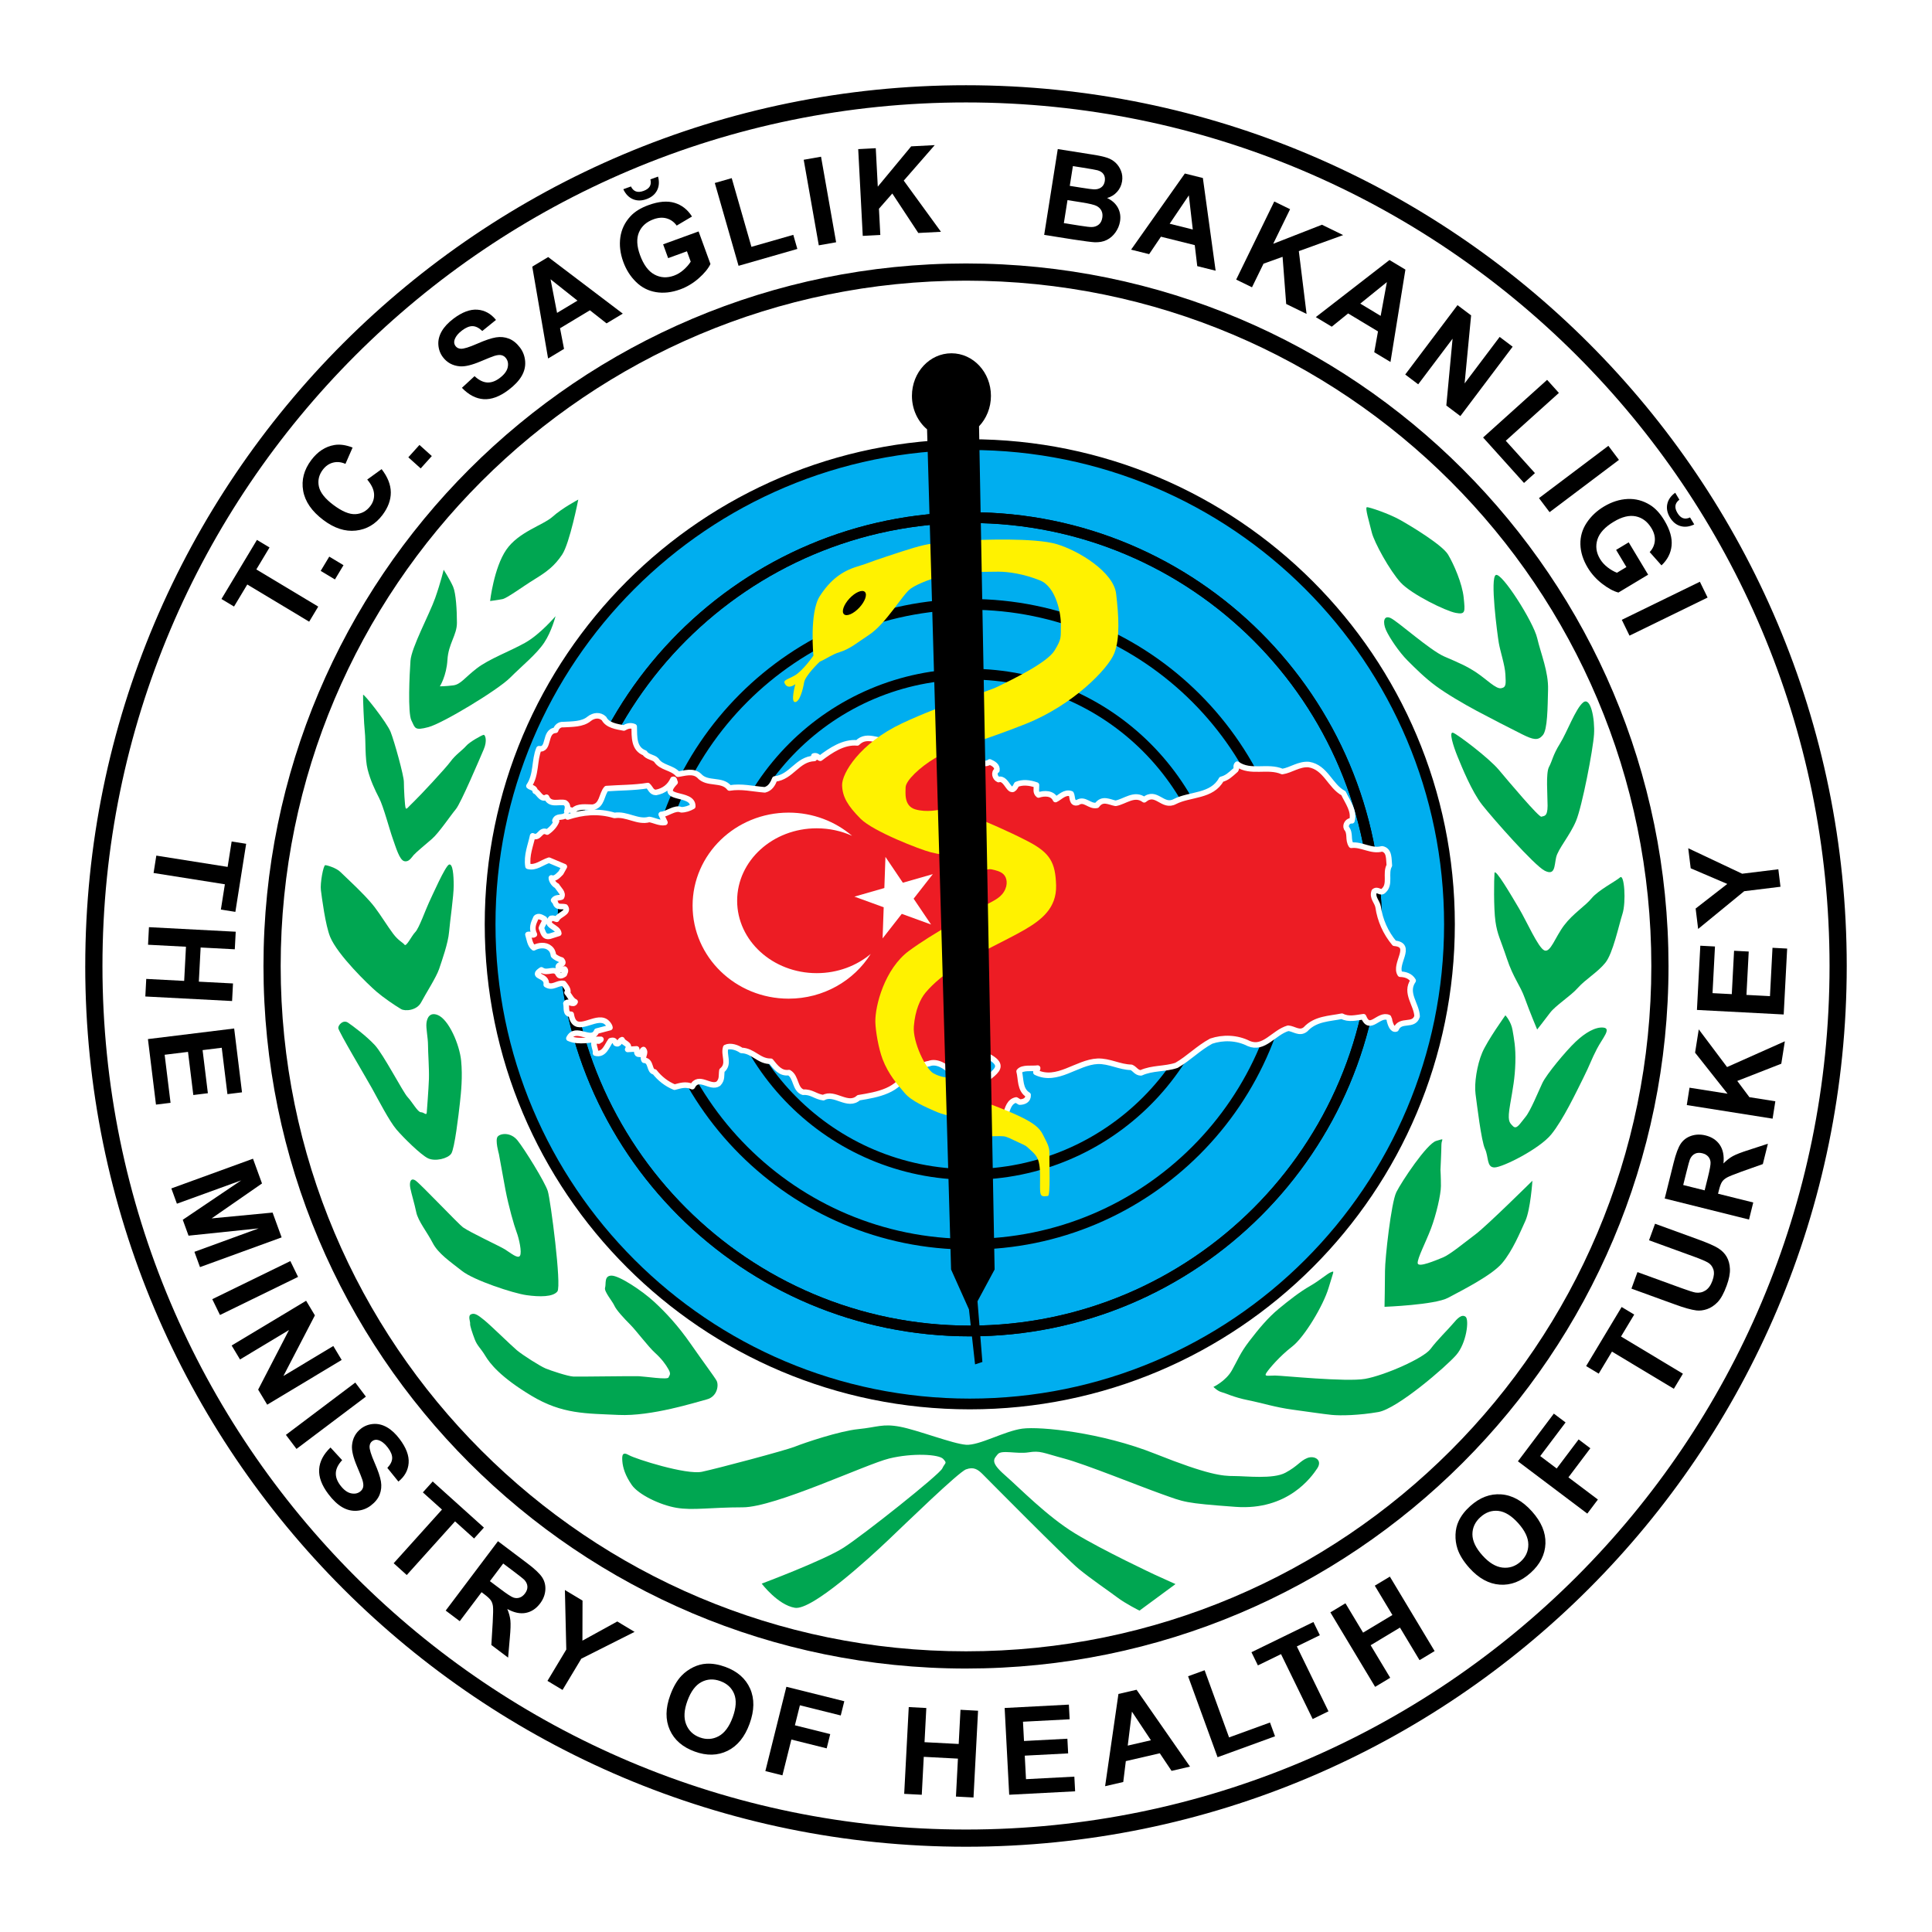 <?xml version="1.0" encoding="utf-8"?>
<!-- Generator: Adobe Illustrator 13.0.0, SVG Export Plug-In . SVG Version: 6.00 Build 14948)  -->
<!DOCTYPE svg PUBLIC "-//W3C//DTD SVG 1.0//EN" "http://www.w3.org/TR/2001/REC-SVG-20010904/DTD/svg10.dtd">
<svg version="1.0" id="Layer_1" xmlns="http://www.w3.org/2000/svg" xmlns:xlink="http://www.w3.org/1999/xlink" x="0px" y="0px"
	 width="192.756px" height="192.756px" viewBox="0 0 192.756 192.756" enable-background="new 0 0 192.756 192.756"
	 xml:space="preserve">
<g>
	<polygon fill-rule="evenodd" clip-rule="evenodd" fill="#FFFFFF" points="0,0 192.756,0 192.756,192.756 0,192.756 0,0 	"/>
	<path d="M8.506,96.378v-0.001c0-24.266,9.836-46.234,25.738-62.135C50.145,18.34,72.111,8.505,96.375,8.504h0.003h0.001
		c24.265,0,46.232,9.836,62.134,25.738c15.9,15.901,25.735,37.869,25.736,62.132v0.003v0.001
		c-0.001,24.265-9.836,46.234-25.737,62.136c-15.9,15.9-37.868,25.736-62.131,25.736h-0.003h-0.002
		c-24.265,0-46.233-9.836-62.134-25.738c-15.901-15.9-25.736-37.869-25.737-62.132V96.378L8.506,96.378z M10.222,96.376v0.001v0.003
		c0.001,23.791,9.644,45.33,25.234,60.919c15.591,15.592,37.13,25.234,60.921,25.234h0.002h0.003
		c23.791,0,45.328-9.643,60.918-25.232c15.591-15.592,25.234-37.131,25.234-60.923v-0.001v-0.003
		c-0.001-23.791-9.644-45.329-25.233-60.919C141.71,19.864,120.171,10.22,96.38,10.22h-0.001h-0.003
		c-23.79,0.001-45.328,9.644-60.918,25.234C19.866,51.045,10.222,72.584,10.222,96.376L10.222,96.376z"/>
	<path fill-rule="evenodd" clip-rule="evenodd" fill="#00AEEF" d="M48.898,92.217c0-26.433,21.427-47.859,47.858-47.859
		s47.857,21.427,47.857,47.859c0,26.432-21.426,47.857-47.857,47.857S48.898,118.648,48.898,92.217L48.898,92.217z"/>
	<path d="M48.362,92.217v-0.002c0.001-13.364,5.418-25.462,14.175-34.219c8.756-8.757,20.854-14.173,34.216-14.174h0.003h0.001
		c13.363,0,25.462,5.417,34.219,14.175c8.756,8.756,14.173,20.854,14.174,34.217v0.003v0.001
		c-0.001,13.364-5.418,25.461-14.175,34.219c-8.757,8.756-20.854,14.172-34.216,14.174h-0.003h-0.001
		c-13.363,0-25.462-5.418-34.219-14.176c-8.757-8.756-14.173-20.854-14.174-34.216V92.217L48.362,92.217z M49.435,92.215v0.002
		v0.003c0.001,13.065,5.297,24.896,13.86,33.458c8.563,8.564,20.394,13.861,33.46,13.861h0.001h0.003
		c13.065,0,24.895-5.297,33.458-13.859c8.562-8.564,13.859-20.395,13.86-33.461v-0.001v-0.003
		c-0.001-13.066-5.298-24.896-13.859-33.459c-8.563-8.563-20.394-13.86-33.461-13.861h-0.001h-0.003
		c-13.065,0-24.895,5.297-33.458,13.86C54.732,67.317,49.435,79.147,49.435,92.215L49.435,92.215z"/>
	<path d="M55.646,92.217v-0.002c0-11.352,4.602-21.63,12.042-29.07c7.438-7.438,17.715-12.04,29.066-12.041h0.003h0.001
		c11.352,0,21.63,4.602,29.069,12.042c7.438,7.439,12.039,17.716,12.04,29.067v0.003v0.001c0,11.352-4.602,21.629-12.041,29.069
		s-17.716,12.041-29.066,12.041h-0.003h-0.001c-11.352,0-21.63-4.602-29.069-12.041c-7.438-7.439-12.04-17.717-12.04-29.067V92.217
		L55.646,92.217z M56.717,92.215v0.002v0.003c0,11.056,4.482,21.063,11.727,28.308c7.246,7.246,17.255,11.729,28.311,11.729h0.001
		h0.003c11.054,0,21.062-4.482,28.308-11.727c7.245-7.246,11.728-17.256,11.728-28.311v-0.001v-0.003
		c-0.001-11.055-4.481-21.064-11.727-28.309c-7.245-7.246-17.255-11.728-28.311-11.728h-0.001h-0.003
		c-11.055,0-21.063,4.482-28.308,11.727C61.2,71.149,56.718,81.159,56.717,92.215L56.717,92.215z"/>
	<path d="M64.299,92.217v-0.002c0-8.962,3.634-17.077,9.507-22.95c5.873-5.873,13.986-9.505,22.947-9.506h0.003h0.001
		c8.962,0,17.077,3.634,22.949,9.507c5.872,5.873,9.505,13.986,9.506,22.947v0.003v0.001c0,8.961-3.634,17.077-9.506,22.95
		c-5.873,5.873-13.986,9.506-22.947,9.506h-0.003h-0.001c-8.962,0-17.076-3.633-22.949-9.506
		c-5.873-5.873-9.505-13.986-9.506-22.948V92.217L64.299,92.217z M65.372,92.215v0.002v0.003c0,8.665,3.513,16.511,9.191,22.188
		c5.679,5.68,13.525,9.193,22.191,9.193h0.001h0.003c8.665,0,16.51-3.514,22.188-9.191c5.68-5.68,9.192-13.525,9.192-22.192v-0.001
		v-0.003c0-8.665-3.514-16.511-9.191-22.189c-5.68-5.68-13.525-9.193-22.191-9.193h-0.001h-0.003
		c-8.665,0.001-16.51,3.514-22.188,9.192C68.885,75.702,65.372,83.548,65.372,92.215L65.372,92.215z"/>
	<path d="M55.646,92.217v-0.002c0-11.352,4.602-21.63,12.042-29.07c7.438-7.438,17.715-12.04,29.066-12.041h0.003h0.001
		c11.352,0,21.63,4.602,29.069,12.042c7.438,7.439,12.039,17.716,12.04,29.067v0.003v0.001c0,11.352-4.602,21.629-12.041,29.069
		s-17.716,12.041-29.066,12.041h-0.003h-0.001c-11.352,0-21.63-4.602-29.069-12.041c-7.438-7.439-12.04-17.717-12.04-29.067V92.217
		L55.646,92.217z M56.717,92.215v0.002v0.003c0,11.056,4.482,21.063,11.727,28.308c7.246,7.246,17.255,11.729,28.311,11.729h0.001
		h0.003c11.054,0,21.062-4.482,28.308-11.727c7.245-7.246,11.728-17.256,11.728-28.311v-0.001v-0.003
		c-0.001-11.055-4.481-21.064-11.727-28.309c-7.245-7.246-17.255-11.728-28.311-11.728h-0.001h-0.003
		c-11.055,0-21.063,4.482-28.308,11.727C61.2,71.149,56.718,81.159,56.717,92.215L56.717,92.215z"/>
	<path d="M71.263,92.217v-0.002c0-7.039,2.854-13.413,7.467-18.026c4.612-4.612,10.985-7.466,18.023-7.467h0.003h0.001
		c7.039,0.001,13.413,2.854,18.025,7.467s7.466,10.985,7.467,18.024v0.003v0.001c-0.001,7.04-2.854,13.413-7.468,18.026
		c-4.612,4.611-10.984,7.465-18.022,7.467h-0.003h-0.001c-7.04-0.002-13.413-2.855-18.025-7.469
		c-4.612-4.611-7.466-10.984-7.466-18.022V92.217L71.263,92.217z M72.335,92.215v0.002v0.003c0.001,6.743,2.734,12.847,7.152,17.265
		c4.419,4.42,10.524,7.154,17.268,7.154h0.001h0.003c6.742-0.002,12.846-2.734,17.265-7.152c4.419-4.42,7.152-10.525,7.153-17.268
		v-0.001v-0.003c-0.001-6.742-2.734-12.847-7.152-17.266c-4.419-4.419-10.524-7.153-17.268-7.153h-0.001h-0.003
		c-6.742,0.001-12.846,2.734-17.265,7.152C75.069,79.366,72.335,85.472,72.335,92.215L72.335,92.215z"/>
	
		<path fill-rule="evenodd" clip-rule="evenodd" fill="#ED1C24" stroke="#FFFFFF" stroke-width="0.554" stroke-linecap="round" stroke-linejoin="round" stroke-miterlimit="2.613" d="
		M65.303,106.943c-0.576-0.037-0.283-1.131-1.038-1.158c-0.24-0.416,0.245-0.695-0.064-1.072c-0.263,0.105-0.037,0.576-0.42,0.475
		c-0.357,0.021-0.2-0.348-0.266-0.541l-0.894,0.055c0.326-0.559-0.43-0.586-0.561-0.973c-0.248,0.051-0.271,0.572-0.625,0.361
		c-0.105-0.264-0.2-0.348-0.518-0.256c-0.366,0.488-0.629,1.473-1.505,1.238c0.103-0.383-0.583-1.328,0.322-1.203
		c0.084-0.096,0.194-0.066,0.223-0.176c-0.989-0.029-2.15,0.363-3.2-0.096c0.654-1.35,2.272,0.492,2.774-0.723l1.325-0.348
		c-0.01-0.18-0.306-0.609-0.634-0.697c-1.134-0.363-2.91,1.447-3.232-0.633c-0.646,0.004-0.415-0.639-0.531-1.08
		c0.212-0.354,0.751,0.26,0.923-0.164c-0.369-0.156-0.54-0.613-0.809-0.92l0.084-0.096c0.019-0.287-0.251-0.594-0.426-0.816
		c-0.617-0.107-1.081,0.531-1.733,0.121c0.154-1.014-1.623-0.729-0.484-1.478c0.638,0.464,1.325-0.349,1.697,0.455
		c0.16,0.277,0.452,0.062,0.591-0.018c0.044-0.164,0.212-0.354,0.023-0.522c-0.194,0.066-0.387,0.131-0.537,0.032
		c-0.416-0.639,0.734-0.331,0.249-0.93c-0.219-0.059-0.587-0.216-0.817-0.453c-0.036-0.303-0.142-0.566-0.386-0.749
		c-0.379-0.336-1.094-0.293-1.58-0.013c-0.394-0.281-0.452-0.942-0.582-1.329c0.193-0.065,0.492,0.132,0.646-0.003
		c-0.306-0.61-0.119-1.088,0.152-1.66c0.252-0.285,0.646-0.003,0.85,0.11c0.105,0.263-0.216,0.587-0.304,0.916
		c0.186,0.402,0.218,0.938,0.838,0.811l0.898-0.287c-0.057-0.661-1.499-0.754-0.771-1.497c0.248-0.051,0.288,0.019,0.562,0.092
		c0.187-0.478,1.289-0.651,0.859-1.236c-0.383-0.103-0.854,0.123-0.996-0.443l-0.175-0.223c0.197-0.299,0.526-0.211,0.789-0.316
		c0.227-0.409-0.262-0.774-0.462-1.121c-0.313-0.143-0.554-0.559-0.55-0.793c0.369,0.158,0.72-0.276,0.957-0.505l0.34-0.613
		l-1.528-0.644c-0.704,0.222-1.333,0.815-2.099,0.61c-0.174-1.102,0.269-2.098,0.463-3.043c0.722,0.37,0.727-0.744,1.449-0.374
		c0.431-0.295,0.768-0.674,0.939-1.097l-0.164-0.044c0.201-0.533,0.704-0.222,1.081-0.531l0.189,0.167
		c1.479-0.483,3.048-0.649,4.675-0.155c1.226-0.199,2.323,0.74,3.469,0.402c0.453,0.062,1.065,0.402,1.562,0.3l-0.371-0.803
		c0.591-0.018,1.373-0.747,2-0.461c0.412-0.006,0.799-0.137,1.146-0.337c0.053-1.511-3.55-0.541-1.759-2.407
		c-0.095-0.084-0.021-0.358-0.215-0.292c-0.3,0.682-0.899,1.167-1.699,1.305c-0.467-0.008-0.529-0.435-0.813-0.688
		c-1.351,0.225-2.751,0.201-4.127,0.302c-0.504,0.568-0.399,1.711-1.378,1.859c-0.646,0.003-1.426-0.148-1.901,0.311
		c-0.208,0.121-0.612-0.34-0.675,0.113c0.074-0.274,0.176-0.657-0.178-0.869c-0.602-0.162-1.489,0.305-1.846-0.554
		c-0.555,0.321-0.802-0.508-1.13-0.596c-0.021-0.358-0.434-0.351-0.624-0.52c0.775-1.141,0.511-2.561,0.998-3.721
		c1.124,0.184,0.469-1.751,1.666-1.841c0.088-0.328,0.395-0.598,0.737-0.564c0.894-0.054,1.938-0.009,2.621-0.588
		c0.446-0.35,1.051-0.422,1.471-0.017c0.346,0.679,1.25,0.804,1.976,0.94c0.347-0.201,0.665-0.292,1.033-0.134
		c0.024,1.003-0.065,2.211,1.055,2.628c0.24,0.416,0.886,0.413,1.156,0.72c0.495,0.778,1.568,0.713,2.147,1.396
		c0.606-0.072,1.519-0.414,2.127,0.16c0.809,0.92,2.277,0.258,3.016,1.219c1.227-0.199,2.266,0.08,3.529,0.183
		c0.565-0.142,0.807-0.605,0.994-1.083c1.693-0.191,2.232-1.982,3.951-2.05l-0.051-0.248c0.317-0.091,0.423,0.171,0.642,0.23
		c1.03-0.78,2.322-1.665,3.694-1.532c1.049-1.068,2.306,0.148,3.536-0.284c0.766,0.206,1.718,0.812,2.536,0.386
		c1.36,0.834,2.344-1.307,3.605-0.324c0.164,0.044,0.661-0.058,0.627,0.285c-0.187,0.478-1.041,0.601-0.571,1.255
		c0.398,0.048,1.208,0.088,1.557,0.534c0.763-0.44,1.2,0.556,1.923,0.046c0.368,0.158,0.777,0.385,0.714,0.837
		c-0.347,0.201-0.205,0.766,0.163,0.923c0.898-0.287,1.122,1.943,1.806,0.484c0.596-0.251,1.281-0.185,1.979,0.061
		c0.021,0.358-0.137,0.727,0.202,0.993c0.581-0.197,1.405-0.21,1.697,0.455c0.471-0.226,0.92-0.809,1.562-0.579
		c0.161,0.277,0.011,1.059,0.646,0.877c0.708-0.456,1.174,0.432,1.919,0.28c0.562-0.788,1.255-0.309,1.872-0.203
		c0.923-0.163,1.873-1.082,2.851-0.35c1.212-1.024,1.826,0.841,3.061,0.175c1.497-0.771,3.704-0.474,4.641-2.216
		c0.565-0.142,0.888-0.466,1.348-0.871c0.277-0.161,0.008-0.467,0.23-0.643c1.331,0.943,3.021,0.106,4.495,0.736
		c0.854-0.124,1.676-0.783,2.649-0.697c1.686,0.275,2.121,2.151,3.456,2.861c0.451,0.942,1.111,1.764,0.847,2.749
		c-0.397-0.048-0.693,0.401-0.548,0.733c0.444,0.53,0.104,1.142,0.479,1.712c1.033-0.134,1.995,0.652,3.072,0.354
		c0.78,0.151,0.655,1.056,0.728,1.661c-0.439,0.762,0.147,1.858-0.551,2.492c-0.336,0.379-0.587-0.216-0.963,0.094
		c-0.23,0.642,0.312,1.022,0.399,1.573c0.185,1.281,0.727,2.541,1.615,3.601c1.949,0.17-0.09,2.087,0.58,3.087
		c0.468,0.008,1.015,0.154,1.295,0.641c-0.858,1.236,0.358,2.383,0.394,3.564c-0.348,1.08-1.639,0.207-2.096,1.258
		c-0.388,0.131-0.568-0.506-0.659-0.822c0.029-0.109-0.065-0.193-0.092-0.318c-0.995-0.441-1.866,1.494-2.499-0.082
		c-0.73,0.096-1.489,0.305-2.156-0.051c-1.241,0.254-2.643,0.23-3.636,1.312c-0.6,0.484-1.153-0.074-1.73-0.111
		c-1.463,0.43-2.399,2.172-3.928,1.527c-1.185-0.609-2.586-0.633-3.747-0.24c-1.304,0.705-2.214,1.693-3.462,2.414
		c-1.161,0.393-2.408,0.234-3.544,0.752c-0.468-0.008-0.598-0.395-0.967-0.553c-1.168-0.02-2.174-0.641-3.355-0.605
		c-2.077,0.088-4.035,2.145-6.161,1.105c-0.011-0.18,0.183-0.244,0.172-0.424c-0.552,0.088-1.496-0.107-1.847,0.326
		c0.207,0.76,0.038,1.828,0.895,2.352c0.032,0.537-0.425,0.707-0.837,0.715l-0.354-0.213c-1.365,0.279-0.608,2.711-2.359,2.242
		c-0.493-0.133-0.927-0.484-1.083-0.994l0.468-0.871c-0.324-0.322-0.937-0.662-0.79-1.209c-0.017-1.471,3.499-2.113,1.102-3.459
		c-0.788,0.316-0.195,1.824-1.349,1.75c-0.831-0.398-1.73,0.768-2.455-0.248c-0.554-0.559-1.451-1.15-2.239-0.834
		c-0.73,0.098-1.388,0.801-2.183,0.705c-0.776,2.021-2.925,2.383-4.827,2.695c-1.088,0.998-2.407-0.646-3.517-0.006
		c-0.795-0.096-1.186-0.609-2.025-0.541c-0.861-0.289-0.647-1.523-1.41-1.961c-0.854,0.121-1.324-0.531-1.809-1.131
		c-1.183,0.035-1.769-1.061-2.936-1.08c-0.394-0.281-1.09-0.527-1.562-0.301c-0.26,0.752,0.44,1.643-0.382,2.303
		c-0.077,0.506,0.054,0.893-0.352,1.312c-0.793,0.551-1.977-0.939-2.603,0.299c-0.682-0.299-1.208-0.088-1.773,0.053
		C66.506,108.146,65.828,107.613,65.303,106.943L65.303,106.943z"/>
	<path fill-rule="evenodd" clip-rule="evenodd" fill="#FFF200" d="M81.787,66.016c0,0-1.444,1.372-1.56,2.068
		c-0.116,0.696-0.442,1.962-0.906,1.962c-0.464,0,0.031-1.786,0.031-1.786s-0.634,0.52-0.982,0.056
		c-0.348-0.464,0.116-0.464,0.928-0.929c0.812-0.464,1.856-1.972,1.856-1.972s-0.413-4.302,0.632-5.927
		c1.044-1.625,2.205-2.491,3.713-2.955c1.508-0.464,0.876-0.324,2.984-1.02s3.5-1.16,4.544-1.276
		c1.044-0.116,0.348,3.385,0.348,3.385s-1.707,0.528-2.519,1.108s-2.449,3.495-4.156,4.615c-1.179,0.774-1.897,1.406-2.94,1.723
		C82.996,65.3,82.451,65.731,81.787,66.016L81.787,66.016z"/>
	<path fill-rule="evenodd" clip-rule="evenodd" fill="#FFF200" d="M97.606,53.877c0,0,5.596-0.253,7.823,0.411
		c2.229,0.664,5.674,2.797,5.927,4.947c0.253,2.15,0.411,4.441-0.189,5.958c-0.601,1.517-4.078,5.137-8.835,7.033
		c-4.388,1.75-7.585,2.544-9.071,3.43c-1.485,0.885-2.908,2.232-2.908,2.908c0,0.506-0.19,1.834,0.948,2.181
		c1.138,0.348,2.466,0.032,2.466,0.032l0.506,4.504c0,0-0.411,0-1.422-0.253c-1.012-0.253-5.737-2.071-7.001-3.351
		c-1.265-1.279-1.802-2.165-1.834-3.334c-0.032-1.17,1.754-4.188,5.99-6.18c4.236-1.992,8.251-3.019,9.593-3.683
		c1.344-0.664,4.853-2.339,5.611-3.572c0.759-1.233,0.601-1.343,0.632-2.513c0.032-1.169-0.474-3.842-2.086-4.489
		c-1.612-0.647-3.146-0.869-4.157-0.869c-1.011,0-1.928,0.031-1.928,0.031L97.606,53.877L97.606,53.877z"/>
	<path fill-rule="evenodd" clip-rule="evenodd" fill="#FFF200" d="M98.144,81.899c0,0,2.345,0.961,4.441,2.055
		c2.181,1.138,2.719,2.102,2.782,4.378c0.062,2.276-1.471,3.462-3.193,4.457c-1.723,0.996-5.374,2.703-6.653,3.556
		c-1.28,0.854-2.354,1.708-3.176,2.686c-0.545,0.65-1.043,1.787-1.17,3.367s1.202,4.283,1.96,4.693
		c0.759,0.412,1.391,0.412,1.391,0.412l0.158,3.793c0,0-0.569-0.062-1.423-0.443c-0.854-0.379-2.308-0.979-3.003-1.801
		s-1.628-1.865-2.197-3.367c-0.417-1.1-0.709-2.844-0.727-3.73c-0.032-1.611,0.932-5.31,3.366-7.095
		c2.434-1.786,5.705-3.493,7.001-4.22s2.023-0.949,2.466-1.676c0.436-0.715,0.284-1.406-0.031-1.722
		c-0.316-0.316-0.79-0.411-1.201-0.506c-0.411-0.095-0.948,0.221-0.948,0.221L98.144,81.899L98.144,81.899z"/>
	<path fill-rule="evenodd" clip-rule="evenodd" fill="#FFF200" d="M98.523,110.064c0,0,2.038,0.744,3.303,1.359
		s1.897,1.09,2.244,1.816c0.348,0.727,0.664,1.139,0.633,1.928c-0.032,0.791,0.126,4.158-0.158,4.158s-0.695,0.189-0.759-0.381
		c-0.062-0.568,0.031-1.785-0.062-2.512c-0.096-0.727-0.222-1.076-0.822-1.613s-0.396-0.441-1.233-0.82
		c-0.837-0.381-1.185-0.602-1.564-0.633c-0.379-0.031-1.169,0-1.169,0L98.523,110.064L98.523,110.064z"/>
	<path fill-rule="evenodd" clip-rule="evenodd" d="M84.752,59.709c0.574-0.616,1.26-0.91,1.531-0.658
		c0.271,0.253,0.025,0.957-0.55,1.573c-0.574,0.616-1.259,0.911-1.53,0.658C83.932,61.029,84.178,60.325,84.752,59.709
		L84.752,59.709z"/>
	<path fill-rule="evenodd" clip-rule="evenodd" fill="#00A651" d="M48.898,59.964c0,0,0.378-3.311,1.608-5.107
		c1.23-1.797,3.689-2.459,4.635-3.311s2.554-1.703,2.554-1.703s-0.852,4.351-1.608,5.486c-0.757,1.135-1.514,1.703-2.743,2.459
		c-1.229,0.756-2.743,1.892-3.215,1.986C49.655,59.869,48.898,59.964,48.898,59.964L48.898,59.964z"/>
	<path fill-rule="evenodd" clip-rule="evenodd" fill="#00A651" d="M43.886,68.476c0,0,0.662-1.04,0.756-2.648
		c0.094-1.608,0.946-2.459,0.946-3.689s-0.095-2.932-0.378-3.594c-0.284-0.662-0.946-1.703-0.946-1.703s-0.284,1.23-0.851,2.838
		c-0.568,1.607-2.365,4.918-2.459,6.242c-0.095,1.324-0.284,5.202,0.094,5.959s0.284,1.04,1.703,0.662
		c1.419-0.378,6.904-3.689,8.134-4.918s2.648-2.364,3.405-3.5c0.757-1.135,1.135-2.648,1.135-2.648s-1.513,1.797-3.026,2.648
		c-1.514,0.852-3.594,1.608-4.824,2.554s-1.608,1.608-2.365,1.702C44.454,68.476,43.886,68.476,43.886,68.476L43.886,68.476z"/>
	<path fill-rule="evenodd" clip-rule="evenodd" fill="#00A651" d="M36.225,69.328c0.023-0.211,2.365,2.743,2.743,3.688
		s1.327,4.375,1.327,4.993c0,0.618,0.09,2.473,0.183,2.627s0.216-0.093,0.803-0.649c0.587-0.556,3.213-3.372,3.677-4.017
		c0.463-0.646,1.202-1.141,1.542-1.542c0.34-0.402,1.606-1.112,1.761-1.112c0.154,0,0.371,0.59,0,1.452
		c-0.371,0.862-2.284,5.374-2.778,5.96c-0.494,0.587-1.699,2.376-2.379,2.963s-1.576,1.329-1.823,1.607
		c-0.247,0.278-0.491,0.741-0.955,0.618c-0.464-0.124-0.804-1.298-1.143-2.256c-0.34-0.958-0.927-3.21-1.36-4.045
		s-0.865-1.761-1.143-2.843c-0.278-1.082-0.186-2.901-0.278-3.705C36.31,72.265,36.202,69.538,36.225,69.328L36.225,69.328z"/>
	<path fill-rule="evenodd" clip-rule="evenodd" fill="#00A651" d="M40.357,94.253c-0.186-0.247-0.587-0.368-1.144-1.109
		c-0.556-0.741-1.236-1.854-1.823-2.626c-0.587-0.772-1.391-1.545-1.916-2.071c-0.525-0.525-1.109-1.047-1.511-1.449
		c-0.401-0.402-1.329-0.68-1.514-0.68s-0.525,1.789-0.432,2.5c0.092,0.71,0.445,3.503,0.927,4.666
		c0.742,1.789,3.767,4.725,4.632,5.465c0.667,0.572,1.761,1.326,2.441,1.729c0.396,0.232,1.573,0.15,2.005-0.68
		c0.433-0.832,1.514-2.5,1.792-3.334c0.278-0.834,0.896-2.562,0.989-3.674s0.463-3.587,0.463-4.635c0-1.047-0.093-2.222-0.463-2.098
		c-0.371,0.123-1.7,3.148-2.009,3.797s-0.989,2.564-1.359,2.936S40.542,94.501,40.357,94.253L40.357,94.253z"/>
	<path fill-rule="evenodd" clip-rule="evenodd" fill="#00A651" d="M42.577,111.002c0,0,0.187-2.387,0.218-3.375
		s-0.093-2.623-0.093-3.365s-0.216-1.668-0.154-2.193c0.062-0.525,0.337-1.105,1.112-0.805c1.113,0.434,2.194,2.967,2.348,4.57
		s0,3.09-0.123,4.203c-0.124,1.113-0.526,4.57-0.866,5.064s-1.606,0.803-2.317,0.463s-2.438-2.043-3.148-2.873
		c-0.711-0.832-1.823-2.994-2.441-4.107c-0.618-1.111-3.365-5.713-3.365-6.021s0.491-0.865,0.985-0.525s1.792,1.297,2.657,2.225
		s2.809,4.693,3.272,5.188c0.464,0.494,1.02,1.516,1.329,1.516C42.301,110.965,42.546,111.342,42.577,111.002L42.577,111.002z"/>
	<path fill-rule="evenodd" clip-rule="evenodd" fill="#00A651" d="M49.775,115.133c0,0-0.401-1.391-0.124-1.73
		c0.278-0.34,1.298-0.465,1.978,0.371c0.68,0.834,2.747,4.168,3.025,5.064c0.278,0.895,1.391,9.451,0.958,10.008
		c-0.433,0.557-1.758,0.557-3.087,0.371s-5.25-1.484-6.424-2.41c-1.175-0.928-2.38-1.729-2.936-2.809
		c-0.556-1.082-1.452-2.164-1.637-3.061c-0.186-0.895-0.463-1.764-0.587-2.379c-0.124-0.615,0.031-1.105,0.525-0.77
		c0.495,0.338,4.314,4.377,4.728,4.664c0.8,0.555,3.612,1.85,4.168,2.189c0.556,0.34,1.298,0.99,1.514,0.65
		c0.217-0.34-0.092-1.729-0.34-2.377c-0.247-0.648-0.803-2.6-1.112-4.232C50.115,117.049,49.837,115.41,49.775,115.133
		L49.775,115.133z"/>
	<path fill-rule="evenodd" clip-rule="evenodd" fill="#00A651" d="M46.994,131.129c0.34-0.154,0.649,0.031,1.329,0.588
		c0.68,0.555,2.658,2.502,3.245,2.996s2.345,1.605,2.871,1.82c0.525,0.217,2.194,0.773,2.75,0.805
		c0.556,0.029,5.929-0.062,6.578-0.031s2.839,0.371,2.932,0.123s0.278-0.309,0-0.803c-0.277-0.496-0.679-1.049-1.359-1.666
		c-0.68-0.617-1.851-2.193-2.469-2.812c-0.618-0.617-1.39-1.455-1.576-1.885s-1.05-1.418-0.927-1.789s-0.124-1.205,0.649-1.205
		c0.772,0,3.024,1.486,4.23,2.596c1.205,1.109,2.41,2.406,3.677,4.23c1.267,1.822,2.314,3.211,2.562,3.643
		c0.248,0.434,0.096,1.607-0.985,1.885c-1.082,0.279-5.5,1.699-8.772,1.545s-5.624-0.061-8.71-1.916
		c-3.087-1.854-4.137-3.209-4.601-3.982c-0.463-0.771-0.803-0.988-1.05-1.637c-0.248-0.65-0.495-1.391-0.464-1.576
		C46.933,131.871,46.654,131.283,46.994,131.129L46.994,131.129z"/>
	<path fill-rule="evenodd" clip-rule="evenodd" fill="#00A651" d="M117.28,158.045l-3.594,2.648c0,0-1.419-0.709-2.223-1.324
		c-0.805-0.613-2.507-1.75-3.831-2.836c-1.324-1.088-9.127-8.986-9.6-9.459c-0.473-0.473-0.898-0.756-1.655-0.473
		c-0.757,0.283-5.959,5.344-7.803,7.094s-7.566,6.998-9.269,6.715c-1.702-0.283-3.31-2.412-3.31-2.412s6.195-2.316,8.181-3.594
		c1.986-1.277,9.553-7.283,9.836-7.898c0.284-0.613,0.52-0.473,0.095-0.945c-0.426-0.473-3.074-0.615-5.391-0.047
		c-2.317,0.568-11.397,4.871-14.613,4.871c-3.215,0-4.965,0.33-6.62,0.047s-3.783-1.324-4.445-2.27
		c-0.662-0.947-0.898-1.75-0.946-2.365s0-0.992,0.662-0.615c0.663,0.379,5.722,1.986,7.283,1.656
		c1.561-0.332,8.323-2.129,9.269-2.506c0.946-0.379,4.445-1.561,6.337-1.75s2.412-0.568,4.162-0.236
		c1.75,0.33,5.249,1.701,6.574,1.797c1.323,0.094,3.83-1.371,5.627-1.609c1.797-0.236,7.896,0.379,13.24,2.508
		c5.345,2.127,6.716,2.223,7.898,2.223c1.182,0,3.877,0.33,5.106-0.332c1.23-0.662,1.467-1.182,2.176-1.465
		c0.709-0.285,1.561,0.189,0.993,1.039c-0.567,0.852-2.933,4.209-8.134,3.832c-5.202-0.379-5.107-0.473-7.378-1.277
		c-2.27-0.805-7.613-2.979-9.741-3.547s-2.364-0.805-3.547-0.615s-2.695-0.283-3.074,0.189c-0.378,0.473-0.804,0.756,0.71,2.08
		c1.513,1.324,4.209,4.115,6.999,5.818c2.79,1.701,7.944,4.113,7.944,4.113L117.28,158.045L117.28,158.045z"/>
	<path fill-rule="evenodd" clip-rule="evenodd" fill="#00A651" d="M121.063,138.373c0,0,1.229-0.568,1.844-1.656
		c0.615-1.088,0.805-1.701,1.75-2.932c0.946-1.23,1.845-2.316,2.933-3.217c1.087-0.896,2.128-1.701,3.121-2.27
		c0.993-0.566,1.702-1.229,2.08-1.371c0.379-0.141,0.284-0.189-0.236,1.561c-0.52,1.75-2.411,4.918-3.642,5.865
		c-1.229,0.945-2.27,2.174-2.554,2.6c-0.283,0.426,0.143,0.285,0.852,0.285c0.71,0,7.094,0.662,8.985,0.33
		c1.892-0.33,5.816-2.033,6.526-2.979c0.709-0.947,1.749-1.939,2.223-2.508c0.473-0.566,0.898-0.992,1.276-0.709
		c0.378,0.285,0.095,2.648-0.945,3.83c-1.041,1.184-5.864,5.344-7.756,5.676c-1.892,0.33-3.783,0.379-4.682,0.283
		c-0.898-0.094-2.128-0.283-3.878-0.52s-3.026-0.662-4.445-0.945c-1.419-0.285-2.271-0.711-2.648-0.805
		C121.488,138.799,121.063,138.373,121.063,138.373L121.063,138.373z"/>
	<path fill-rule="evenodd" clip-rule="evenodd" fill="#00A651" d="M143.716,116.713c0,0,0.094-1.939,0.094-2.506
		c0-0.568,0.426-0.662-0.52-0.379c-0.946,0.283-3.452,4.066-3.973,5.107s-1.135,6.621-1.135,7.852c0,1.229-0.048,3.594-0.048,3.594
		s5.014-0.189,6.337-0.898c1.324-0.709,4.351-2.223,5.392-3.453c1.04-1.23,1.797-3.074,2.317-4.209s0.709-4.02,0.709-4.02
		s-4.54,4.492-5.675,5.344s-2.554,2.033-3.263,2.316c-0.71,0.285-2.459,1.041-2.507,0.568c-0.047-0.473,0.804-2.08,1.324-3.453
		c0.521-1.371,0.993-3.404,0.993-4.256C143.763,117.471,143.716,116.713,143.716,116.713L143.716,116.713z"/>
	<path fill-rule="evenodd" clip-rule="evenodd" fill="#00A651" d="M150.194,101.297c0,0-1.797,2.506-2.317,3.734
		c-0.521,1.23-0.804,3.074-0.662,4.115s0.567,4.682,0.946,5.486c0.378,0.803,0.142,1.844,0.945,1.844s4.492-1.844,5.675-3.311
		c1.183-1.465,2.459-4.162,3.168-5.58c0.71-1.418,0.805-1.844,1.372-2.932s1.466-2.035,0.662-2.129s-1.845,0.52-2.79,1.42
		c-0.946,0.896-2.885,3.215-3.311,4.113s-1.182,2.791-1.702,3.404c-0.521,0.615-0.852,1.277-1.229,0.898
		c-0.379-0.377-0.568-0.52-0.284-2.174c0.284-1.656,0.474-2.602,0.521-4.162s-0.142-2.412-0.284-3.264
		C150.762,101.91,150.194,101.297,150.194,101.297L150.194,101.297z"/>
	<path fill-rule="evenodd" clip-rule="evenodd" fill="#00A651" d="M149.106,87.109c0.048-0.567,1.702,2.27,2.459,3.547
		c0.757,1.277,1.892,3.877,2.507,4.162c0.614,0.284,1.088-1.325,1.986-2.507s2.08-1.892,2.742-2.695
		c0.662-0.804,2.412-1.703,2.838-2.081c0.425-0.378,0.614,2.459,0.236,3.641c-0.379,1.183-0.946,3.926-1.703,4.871
		c-0.756,0.946-1.985,1.654-2.742,2.506s-2.223,1.75-2.79,2.506c-0.567,0.758-1.277,1.656-1.277,1.656s-0.756-1.797-1.229-3.121
		c-0.473-1.324-1.135-1.986-1.797-3.973c-0.662-1.986-0.945-2.364-1.135-3.688C149.012,90.608,149.06,87.676,149.106,87.109
		L149.106,87.109z"/>
	<path fill-rule="evenodd" clip-rule="evenodd" fill="#00A651" d="M154.545,76.516c0.331-0.615,0.379-1.183,1.088-2.317
		c0.709-1.135,1.561-3.5,2.316-4.114c0.757-0.615,1.183,1.655,1.088,3.168c-0.094,1.514-1.182,7.189-1.797,8.654
		c-0.614,1.466-1.797,2.791-1.986,3.642c-0.188,0.851-0.094,1.844-1.135,1.324c-1.04-0.52-5.202-5.25-6.242-6.573
		c-1.04-1.324-2.033-3.784-2.459-4.824c-0.426-1.04-0.898-2.554-0.426-2.364c0.473,0.189,3.547,2.506,4.54,3.688
		c0.993,1.183,4.02,4.776,4.256,4.682c0.236-0.095,0.615,0.047,0.615-1.087C154.403,79.259,154.214,77.13,154.545,76.516
		L154.545,76.516z"/>
	<path fill-rule="evenodd" clip-rule="evenodd" fill="#00A651" d="M149.248,57.363c0.615-0.236,3.736,4.682,4.114,6.29
		c0.379,1.608,1.136,3.358,1.088,5.155c-0.047,1.797-0.047,3.973-0.521,4.54c-0.473,0.567-0.945,0.473-2.08-0.095
		s-3.169-1.608-4.493-2.317c-1.324-0.709-3.026-1.703-4.114-2.506c-1.088-0.804-2.033-1.75-2.837-2.554
		c-0.804-0.804-1.797-2.271-2.128-3.027c-0.331-0.757-0.236-1.514,0.473-1.183c0.71,0.332,3.925,3.216,5.344,3.831
		c1.419,0.615,2.223,0.946,3.216,1.608s1.938,1.655,2.459,1.561c0.521-0.095,0.473-0.426,0.426-1.372s-0.521-2.317-0.662-3.168
		S148.634,57.599,149.248,57.363L149.248,57.363z"/>
	<path fill-rule="evenodd" clip-rule="evenodd" fill="#00A651" d="M136.386,50.6c0.236,0,2.128,0.615,3.31,1.277
		c1.183,0.662,4.209,2.506,4.776,3.452c0.567,0.946,1.419,2.885,1.561,4.304c0.143,1.418,0.189,1.702-0.804,1.513
		s-4.397-1.845-5.485-3.026c-1.088-1.183-2.648-4.02-2.885-5.013S136.149,50.6,136.386,50.6L136.386,50.6z"/>
	<polygon fill-rule="evenodd" clip-rule="evenodd" fill="#FFFFFF" points="92.892,92.239 89.971,91.176 88.057,93.625 
		88.166,90.519 85.245,89.456 88.232,88.599 88.341,85.493 90.079,88.069 93.067,87.213 91.153,89.662 92.892,92.239 	"/>
	<path d="M26.287,96.378v-0.001c0-19.355,7.846-36.878,20.53-49.562C59.5,34.131,77.021,26.287,96.375,26.286h0.003h0.001
		c19.354,0,36.877,7.846,49.561,20.53c12.683,12.684,20.527,30.205,20.528,49.559v0.003v0.001c0,19.355-7.846,36.878-20.529,49.562
		s-30.205,20.527-49.558,20.529h-0.003h-0.002c-19.354,0-36.877-7.846-49.561-20.529c-12.682-12.684-20.527-30.207-20.528-49.56
		V96.378L26.287,96.378z M28.003,96.376v0.001v0.003c0.001,18.88,7.654,35.974,20.026,48.345
		c12.373,12.373,29.467,20.027,48.348,20.027h0.002h0.003c18.879,0,35.972-7.652,48.344-20.025
		c12.374-12.373,20.027-29.467,20.027-48.349v-0.001v-0.003c-0.001-18.88-7.653-35.974-20.025-48.346
		c-12.373-12.374-29.467-20.027-48.348-20.027h-0.001h-0.003c-18.88,0-35.973,7.654-48.345,20.026
		C35.657,60.4,28.003,77.495,28.003,96.376L28.003,96.376z"/>
	<polygon fill-rule="evenodd" clip-rule="evenodd" points="30.846,62.025 24.671,58.315 23.349,60.515 22.094,59.761 25.635,53.866 
		26.891,54.621 25.575,56.811 31.75,60.521 30.846,62.025 	"/>
	<polygon fill-rule="evenodd" clip-rule="evenodd" points="32.85,55.535 34.271,56.39 33.417,57.811 31.995,56.957 32.85,55.535 	
		"/>
	<path fill-rule="evenodd" clip-rule="evenodd" d="M36.638,47.846l1.436-1.04c0.605,0.782,0.911,1.554,0.917,2.316
		c0.005,0.762-0.272,1.515-0.832,2.258c-0.693,0.919-1.577,1.438-2.652,1.557c-1.075,0.118-2.157-0.233-3.247-1.055
		c-1.153-0.869-1.824-1.841-2.014-2.917c-0.189-1.076,0.082-2.099,0.812-3.069c0.638-0.847,1.408-1.347,2.308-1.498
		c0.534-0.091,1.138-0.007,1.812,0.254l-0.713,1.63c-0.42-0.188-0.832-0.23-1.235-0.127c-0.404,0.104-0.746,0.341-1.026,0.713
		c-0.387,0.513-0.517,1.069-0.39,1.666c0.127,0.598,0.603,1.207,1.427,1.828c0.875,0.659,1.617,0.971,2.226,0.935
		c0.608-0.035,1.103-0.305,1.483-0.81c0.28-0.372,0.403-0.781,0.369-1.227S37.058,48.345,36.638,47.846L36.638,47.846z"/>
	<polygon fill-rule="evenodd" clip-rule="evenodd" points="41.972,46.734 40.739,45.625 41.849,44.392 43.082,45.501 41.972,46.734 
			"/>
	<path fill-rule="evenodd" clip-rule="evenodd" d="M46.086,38.692l1.261-1.163c0.425,0.395,0.842,0.604,1.253,0.63
		c0.41,0.026,0.828-0.121,1.251-0.44c0.449-0.338,0.715-0.688,0.799-1.049c0.084-0.362,0.03-0.67-0.162-0.925
		c-0.123-0.164-0.276-0.266-0.458-0.309c-0.182-0.043-0.424-0.017-0.726,0.078c-0.206,0.066-0.654,0.245-1.343,0.537
		c-0.887,0.375-1.583,0.542-2.088,0.497c-0.711-0.063-1.274-0.37-1.688-0.919c-0.266-0.354-0.416-0.76-0.449-1.218
		c-0.033-0.458,0.078-0.909,0.331-1.353c0.254-0.443,0.646-0.865,1.176-1.265c0.866-0.652,1.663-0.951,2.391-0.896
		c0.728,0.055,1.344,0.395,1.85,1.021l-1.365,1.105c-0.329-0.312-0.649-0.474-0.963-0.483c-0.313-0.009-0.665,0.133-1.055,0.427
		c-0.403,0.304-0.655,0.625-0.757,0.964c-0.065,0.218-0.03,0.417,0.105,0.598c0.124,0.164,0.299,0.252,0.525,0.266
		c0.288,0.016,0.832-0.151,1.631-0.501c0.799-0.351,1.426-0.562,1.881-0.635c0.455-0.074,0.885-0.03,1.293,0.128
		c0.408,0.16,0.777,0.458,1.106,0.895c0.299,0.397,0.469,0.852,0.51,1.364c0.041,0.512-0.077,1.004-0.353,1.477
		c-0.276,0.472-0.715,0.935-1.316,1.387c-0.875,0.659-1.699,0.964-2.472,0.914C47.482,39.773,46.759,39.396,46.086,38.692
		L46.086,38.692z"/>
	<path fill-rule="evenodd" clip-rule="evenodd" d="M62.135,31.29l-1.62,0.973l-1.659-1.306l-2.981,1.791l0.399,2.062l-1.591,0.956
		l-1.579-9.164l1.589-0.955L62.135,31.29L62.135,31.29z M57.614,29.994l-2.685-2.129l0.649,3.352L57.614,29.994L57.614,29.994z"/>
	<path fill-rule="evenodd" clip-rule="evenodd" d="M66.661,25.754l-0.501-1.376l3.539-1.288l1.183,3.25
		c-0.222,0.46-0.613,0.936-1.174,1.429c-0.561,0.492-1.176,0.86-1.846,1.104c-0.852,0.31-1.659,0.4-2.422,0.272
		s-1.425-0.467-1.986-1.018c-0.561-0.55-0.984-1.218-1.269-2.001c-0.309-0.85-0.406-1.669-0.292-2.459
		c0.115-0.791,0.451-1.487,1.007-2.088c0.423-0.461,1.024-0.833,1.801-1.116c1.011-0.368,1.877-0.443,2.601-0.225
		c0.723,0.219,1.302,0.673,1.738,1.364l-1.526,0.904c-0.261-0.359-0.591-0.598-0.992-0.714s-0.837-0.089-1.311,0.083
		c-0.717,0.261-1.204,0.697-1.461,1.307c-0.258,0.61-0.223,1.364,0.104,2.262c0.353,0.968,0.831,1.617,1.437,1.944
		c0.605,0.328,1.255,0.365,1.95,0.113c0.344-0.125,0.665-0.318,0.961-0.58s0.534-0.533,0.711-0.816l-0.376-1.034L66.661,25.754
		L66.661,25.754z M64.89,17.896l0.762-0.277c0.139,0.52,0.106,0.979-0.099,1.378c-0.205,0.399-0.553,0.689-1.045,0.868
		c-0.492,0.179-0.945,0.182-1.359,0.008c-0.413-0.175-0.734-0.505-0.961-0.993l0.762-0.277c0.121,0.252,0.286,0.417,0.494,0.494
		s0.463,0.06,0.766-0.05c0.303-0.11,0.509-0.262,0.62-0.454C64.939,18.399,64.959,18.167,64.89,17.896L64.89,17.896z"/>
	<polygon fill-rule="evenodd" clip-rule="evenodd" points="73.686,26.52 71.316,18.257 73.004,17.773 74.97,24.627 79.147,23.43 
		79.551,24.837 73.686,26.52 	"/>
	<polygon fill-rule="evenodd" clip-rule="evenodd" points="81.691,24.477 80.186,15.94 81.915,15.635 83.42,24.171 81.691,24.477 	
		"/>
	<polygon fill-rule="evenodd" clip-rule="evenodd" points="86.077,23.535 85.624,14.878 87.376,14.787 87.577,18.621 90.908,14.602 
		93.258,14.479 90.167,18.021 93.881,23.126 91.62,23.245 89.025,19.306 87.693,20.825 87.83,23.443 86.077,23.535 	"/>
	<path fill-rule="evenodd" clip-rule="evenodd" d="M105.534,14.873l3.425,0.542c0.678,0.107,1.179,0.215,1.503,0.325
		c0.324,0.109,0.604,0.274,0.839,0.494c0.234,0.22,0.416,0.493,0.544,0.818c0.128,0.325,0.163,0.671,0.105,1.041
		c-0.064,0.4-0.229,0.75-0.498,1.05c-0.269,0.3-0.601,0.504-0.996,0.612c0.496,0.235,0.854,0.558,1.076,0.969
		s0.293,0.864,0.215,1.359c-0.062,0.39-0.213,0.755-0.452,1.095c-0.239,0.34-0.533,0.596-0.882,0.767s-0.757,0.245-1.225,0.223
		c-0.293-0.015-0.991-0.105-2.095-0.272l-2.915-0.462L105.534,14.873L105.534,14.873z M107.043,16.571l-0.312,1.973l1.131,0.179
		c0.673,0.106,1.093,0.163,1.259,0.169c0.301,0.012,0.55-0.053,0.745-0.195c0.196-0.142,0.316-0.351,0.359-0.626
		c0.042-0.264,0.003-0.49-0.117-0.677c-0.119-0.188-0.32-0.322-0.603-0.403c-0.168-0.047-0.658-0.134-1.471-0.263L107.043,16.571
		L107.043,16.571z M106.505,19.966l-0.364,2.296l1.603,0.254c0.623,0.099,1.021,0.144,1.194,0.135
		c0.265-0.006,0.492-0.087,0.683-0.243s0.31-0.386,0.358-0.691c0.041-0.258,0.013-0.486-0.084-0.686
		c-0.096-0.199-0.255-0.358-0.479-0.478c-0.223-0.119-0.728-0.241-1.515-0.366L106.505,19.966L106.505,19.966z"/>
	<path fill-rule="evenodd" clip-rule="evenodd" d="M121.284,27.009l-1.834-0.457l-0.249-2.096l-3.374-0.841l-1.176,1.741
		l-1.801-0.449l5.363-7.596l1.798,0.449L121.284,27.009L121.284,27.009z M119.004,22.897l-0.394-3.405l-1.911,2.83L119.004,22.897
		L119.004,22.897z"/>
	<polygon fill-rule="evenodd" clip-rule="evenodd" points="123.334,27.894 127.134,20.103 128.712,20.872 127.028,24.323 
		131.891,22.422 134.006,23.455 129.585,25.055 130.357,31.32 128.323,30.327 127.963,25.624 126.061,26.307 124.912,28.663 
		123.334,27.894 	"/>
	<path fill-rule="evenodd" clip-rule="evenodd" d="M138.728,36.115l-1.619-0.973l0.374-2.078l-2.98-1.791l-1.634,1.321l-1.591-0.956
		l7.35-5.696l1.59,0.955L138.728,36.115L138.728,36.115z M137.749,31.516l0.62-3.371l-2.655,2.147L137.749,31.516L137.749,31.516z"
		/>
	<polygon fill-rule="evenodd" clip-rule="evenodd" points="140.199,37.367 145.416,30.444 146.773,31.467 146.125,38.253 
		149.621,33.614 150.917,34.59 145.7,41.513 144.3,40.458 144.924,33.792 141.495,38.343 140.199,37.367 	"/>
	<polygon fill-rule="evenodd" clip-rule="evenodd" points="147.969,43.649 154.356,37.897 155.531,39.202 150.231,43.973 
		153.14,47.203 152.051,48.184 147.969,43.649 	"/>
	<polygon fill-rule="evenodd" clip-rule="evenodd" points="153.544,49.697 160.467,44.48 161.523,45.882 154.601,51.099 
		153.544,49.697 	"/>
	<path fill-rule="evenodd" clip-rule="evenodd" d="M161.24,54.863l1.256-0.754l1.938,3.227l-2.965,1.782
		c-0.494-0.13-1.035-0.424-1.626-0.88c-0.59-0.457-1.069-0.99-1.436-1.601c-0.467-0.776-0.71-1.552-0.73-2.325
		s0.187-1.488,0.62-2.144c0.433-0.655,1.007-1.198,1.722-1.627c0.775-0.466,1.562-0.718,2.359-0.756
		c0.797-0.038,1.545,0.159,2.241,0.59c0.534,0.328,1.014,0.846,1.439,1.556c0.554,0.922,0.793,1.758,0.717,2.51
		s-0.412,1.407-1.007,1.967l-1.178-1.326c0.303-0.324,0.473-0.694,0.511-1.109c0.039-0.415-0.071-0.839-0.331-1.271
		c-0.394-0.654-0.914-1.049-1.562-1.185c-0.648-0.136-1.382,0.042-2.2,0.534c-0.884,0.53-1.429,1.125-1.635,1.781
		c-0.206,0.657-0.119,1.302,0.262,1.936c0.188,0.314,0.439,0.591,0.752,0.833c0.313,0.241,0.625,0.422,0.938,0.542l0.943-0.567
		L161.24,54.863L161.24,54.863z M168.616,51.625l0.418,0.695c-0.483,0.236-0.94,0.291-1.372,0.167
		c-0.431-0.125-0.781-0.412-1.051-0.86c-0.27-0.449-0.359-0.894-0.267-1.333c0.092-0.439,0.355-0.817,0.791-1.133l0.417,0.695
		c-0.224,0.167-0.354,0.36-0.391,0.579c-0.035,0.219,0.03,0.466,0.196,0.743s0.354,0.45,0.563,0.521
		C168.132,51.769,168.363,51.745,168.616,51.625L168.616,51.625z"/>
	<polygon fill-rule="evenodd" clip-rule="evenodd" points="161.807,61.84 169.598,58.041 170.367,59.618 162.576,63.418 
		161.807,61.84 	"/>
	<polygon fill-rule="evenodd" clip-rule="evenodd" points="15.596,85.364 22.71,86.491 23.112,83.956 24.559,84.185 23.483,90.977 
		22.037,90.748 22.436,88.225 15.322,87.098 15.596,85.364 	"/>
	<polygon fill-rule="evenodd" clip-rule="evenodd" points="14.861,92.504 23.518,92.958 23.426,94.711 20.017,94.532 19.838,97.941 
		23.247,98.119 23.155,99.873 14.499,99.42 14.591,97.666 18.375,97.865 18.554,94.456 14.77,94.257 14.861,92.504 	"/>
	<polygon fill-rule="evenodd" clip-rule="evenodd" points="14.759,103.67 23.363,102.613 24.145,108.982 22.691,109.162 
		22.123,104.535 20.212,104.77 20.74,109.072 19.287,109.25 18.758,104.947 16.427,105.234 17.016,110.029 15.562,110.207 
		14.759,103.67 	"/>
	<polygon fill-rule="evenodd" clip-rule="evenodd" points="17.095,118.57 25.241,115.605 26.14,118.074 21.115,121.559 
		27.197,120.979 28.098,123.455 19.953,126.42 19.397,124.895 25.808,122.555 18.811,123.283 18.234,121.699 24.064,117.766 
		17.65,120.094 17.095,118.57 	"/>
	<polygon fill-rule="evenodd" clip-rule="evenodd" points="21.178,129.619 28.968,125.818 29.738,127.396 21.947,131.197 
		21.178,129.619 	"/>
	<polygon fill-rule="evenodd" clip-rule="evenodd" points="23.111,134.242 30.542,129.777 31.417,131.234 28.275,137.283 
		33.254,134.291 34.089,135.682 26.66,140.146 25.756,138.643 28.832,132.697 23.947,135.633 23.111,134.242 	"/>
	<polygon fill-rule="evenodd" clip-rule="evenodd" points="28.525,143.156 35.447,137.939 36.504,139.342 29.581,144.559 
		28.525,143.156 	"/>
	<path fill-rule="evenodd" clip-rule="evenodd" d="M32.974,144.418l1.163,1.262c-0.394,0.424-0.604,0.842-0.63,1.254
		c-0.026,0.41,0.121,0.826,0.44,1.25c0.338,0.449,0.688,0.715,1.05,0.799s0.67,0.031,0.925-0.16c0.164-0.123,0.267-0.277,0.31-0.459
		c0.042-0.182,0.017-0.424-0.078-0.727c-0.066-0.205-0.245-0.654-0.537-1.342c-0.376-0.887-0.542-1.584-0.497-2.09
		c0.063-0.711,0.37-1.273,0.919-1.688c0.354-0.266,0.76-0.416,1.218-0.449c0.458-0.031,0.909,0.078,1.353,0.332
		s0.865,0.645,1.265,1.176c0.652,0.865,0.951,1.662,0.896,2.391c-0.055,0.727-0.395,1.344-1.021,1.85l-1.105-1.365
		c0.312-0.328,0.474-0.65,0.483-0.963c0.01-0.312-0.133-0.664-0.427-1.055c-0.304-0.404-0.625-0.656-0.964-0.758
		c-0.218-0.064-0.417-0.029-0.598,0.105c-0.165,0.123-0.253,0.299-0.266,0.525c-0.016,0.287,0.151,0.832,0.501,1.631
		s0.562,1.426,0.635,1.881c0.073,0.455,0.03,0.885-0.129,1.293s-0.458,0.777-0.895,1.107c-0.397,0.299-0.852,0.469-1.364,0.51
		c-0.512,0.039-1.004-0.078-1.477-0.354c-0.472-0.275-0.935-0.715-1.387-1.316c-0.66-0.875-0.964-1.697-0.914-2.471
		C31.893,145.814,32.27,145.092,32.974,144.418L32.974,144.418z"/>
	<polygon fill-rule="evenodd" clip-rule="evenodd" points="39.277,155.965 44.097,150.611 42.189,148.895 43.17,147.807 
		48.28,152.408 47.299,153.496 45.401,151.787 40.582,157.141 39.277,155.965 	"/>
	<path fill-rule="evenodd" clip-rule="evenodd" d="M44.467,160.688l5.216-6.922l2.944,2.219c0.741,0.557,1.231,1.025,1.474,1.402
		c0.241,0.377,0.343,0.801,0.306,1.27c-0.038,0.471-0.211,0.91-0.52,1.318c-0.392,0.52-0.867,0.834-1.426,0.943
		c-0.559,0.109-1.175-0.02-1.847-0.389c0.168,0.402,0.271,0.783,0.308,1.143c0.037,0.357,0.018,0.932-0.055,1.721l-0.173,1.988
		l-1.671-1.26l0.136-2.268c0.045-0.807,0.053-1.332,0.025-1.57c-0.027-0.24-0.096-0.441-0.205-0.605s-0.325-0.367-0.647-0.609
		l-0.284-0.215l-2.178,2.891L44.467,160.688L44.467,160.688z M48.878,157.752l1.034,0.777c0.67,0.506,1.11,0.793,1.32,0.861
		c0.209,0.07,0.414,0.07,0.613,0.002c0.199-0.066,0.377-0.205,0.534-0.412c0.175-0.234,0.255-0.469,0.239-0.707
		c-0.016-0.236-0.123-0.459-0.321-0.668c-0.102-0.102-0.436-0.365-1.002-0.793l-1.091-0.82L48.878,157.752L48.878,157.752z"/>
	<polygon fill-rule="evenodd" clip-rule="evenodd" points="54.62,167.701 56.499,164.574 56.36,158.635 58.119,159.691 
		58.108,163.689 61.586,161.775 63.312,162.812 57.997,165.488 56.125,168.605 54.62,167.701 	"/>
	<path fill-rule="evenodd" clip-rule="evenodd" d="M66.865,169.141c0.303-0.832,0.681-1.484,1.134-1.957
		c0.337-0.35,0.726-0.629,1.167-0.844c0.441-0.213,0.881-0.33,1.321-0.352c0.586-0.031,1.211,0.074,1.875,0.316
		c1.201,0.438,2.026,1.16,2.476,2.168c0.449,1.01,0.432,2.178-0.052,3.508c-0.479,1.316-1.212,2.217-2.199,2.701
		s-2.078,0.508-3.275,0.072c-1.212-0.441-2.041-1.162-2.487-2.162C66.378,171.59,66.392,170.439,66.865,169.141L66.865,169.141z
		 M68.58,169.703c-0.336,0.922-0.377,1.701-0.124,2.332c0.253,0.633,0.708,1.068,1.366,1.307c0.657,0.24,1.282,0.199,1.876-0.119
		c0.593-0.32,1.062-0.953,1.407-1.898c0.34-0.936,0.389-1.707,0.146-2.316c-0.243-0.609-0.704-1.037-1.383-1.285
		c-0.68-0.248-1.312-0.213-1.897,0.1C69.385,168.137,68.921,168.764,68.58,169.703L68.58,169.703z"/>
	<polygon fill-rule="evenodd" clip-rule="evenodd" points="76.36,176.701 78.457,168.291 84.236,169.732 83.882,171.152 
		79.806,170.137 79.308,172.133 82.832,173.012 82.478,174.434 78.954,173.555 78.063,177.127 76.36,176.701 	"/>
	<polygon fill-rule="evenodd" clip-rule="evenodd" points="90.212,178.973 90.666,170.316 92.419,170.408 92.24,173.818 
		95.649,173.996 95.828,170.586 97.581,170.68 97.127,179.336 95.375,179.244 95.573,175.459 92.164,175.279 91.965,179.064 
		90.212,178.973 	"/>
	<polygon fill-rule="evenodd" clip-rule="evenodd" points="100.688,179.062 100.234,170.406 106.642,170.07 106.719,171.533 
		102.063,171.777 102.165,173.699 106.493,173.473 106.569,174.936 102.241,175.162 102.364,177.508 107.188,177.256 
		107.265,178.719 100.688,179.062 	"/>
	<path fill-rule="evenodd" clip-rule="evenodd" d="M118.728,176.254l-1.841,0.426l-1.174-1.756l-3.389,0.783l-0.257,2.084
		l-1.81,0.418l1.33-9.203l1.807-0.418L118.728,176.254L118.728,176.254z M114.829,173.625l-1.896-2.854l-0.418,3.389
		L114.829,173.625L114.829,173.625z"/>
	<polygon fill-rule="evenodd" clip-rule="evenodd" points="121.476,175.318 118.535,167.24 120.186,166.641 122.624,173.342 
		126.708,171.855 127.209,173.23 121.476,175.318 	"/>
	<polygon fill-rule="evenodd" clip-rule="evenodd" points="130.966,171.508 127.808,165.033 125.501,166.158 124.858,164.842 
		131.039,161.828 131.682,163.145 129.386,164.264 132.543,170.738 130.966,171.508 	"/>
	<polygon fill-rule="evenodd" clip-rule="evenodd" points="137.196,168.297 132.731,160.865 134.236,159.961 135.995,162.889 
		138.921,161.129 137.163,158.203 138.667,157.299 143.132,164.729 141.627,165.633 139.675,162.385 136.749,164.145 
		138.701,167.393 137.196,168.297 	"/>
	<path fill-rule="evenodd" clip-rule="evenodd" d="M146.609,156.445c-0.592-0.658-0.99-1.299-1.196-1.922
		c-0.149-0.459-0.215-0.936-0.196-1.424c0.019-0.49,0.121-0.934,0.31-1.332c0.248-0.533,0.635-1.035,1.159-1.506
		c0.95-0.855,1.976-1.246,3.077-1.168c1.102,0.076,2.126,0.641,3.072,1.691c0.938,1.041,1.39,2.111,1.354,3.209
		s-0.527,2.074-1.475,2.926c-0.958,0.863-1.983,1.258-3.077,1.182C148.544,158.025,147.535,157.473,146.609,156.445L146.609,156.445
		z M147.91,155.193c0.658,0.73,1.325,1.133,2.002,1.207c0.678,0.072,1.276-0.125,1.796-0.594c0.52-0.467,0.777-1.039,0.773-1.713
		c-0.003-0.674-0.342-1.385-1.015-2.133c-0.666-0.74-1.325-1.145-1.977-1.217c-0.652-0.072-1.247,0.135-1.784,0.619
		c-0.537,0.482-0.805,1.057-0.802,1.721C146.906,153.748,147.242,154.451,147.91,155.193L147.91,155.193z"/>
	<polygon fill-rule="evenodd" clip-rule="evenodd" points="158.365,151.012 151.443,145.795 155.027,141.037 156.197,141.918 
		153.669,145.273 155.312,146.512 157.499,143.611 158.669,144.494 156.482,147.395 159.422,149.609 158.365,151.012 	"/>
	<polygon fill-rule="evenodd" clip-rule="evenodd" points="167,138.559 160.826,134.85 159.504,137.049 158.248,136.295 
		161.79,130.4 163.046,131.154 161.729,133.344 167.904,137.055 167,138.559 	"/>
	<path fill-rule="evenodd" clip-rule="evenodd" d="M162.769,128.566l0.601-1.65l4.414,1.607c0.7,0.254,1.162,0.4,1.384,0.436
		c0.358,0.051,0.688-0.018,0.984-0.207c0.298-0.188,0.529-0.51,0.694-0.965c0.169-0.461,0.199-0.844,0.095-1.148
		c-0.105-0.305-0.289-0.531-0.549-0.68c-0.261-0.148-0.714-0.342-1.358-0.576l-4.509-1.641l0.6-1.65l4.283,1.559
		c0.979,0.357,1.654,0.652,2.026,0.889s0.653,0.523,0.845,0.863s0.297,0.738,0.317,1.197c0.02,0.459-0.087,1.01-0.32,1.65
		c-0.282,0.775-0.587,1.332-0.912,1.666c-0.326,0.336-0.675,0.566-1.047,0.695c-0.372,0.127-0.729,0.172-1.07,0.131
		c-0.507-0.064-1.216-0.262-2.128-0.594L162.769,128.566L162.769,128.566z"/>
	<path fill-rule="evenodd" clip-rule="evenodd" d="M174.5,121.674l-8.411-2.098L166.98,116c0.225-0.898,0.463-1.533,0.716-1.904
		c0.253-0.369,0.603-0.629,1.05-0.777s0.92-0.16,1.417-0.037c0.631,0.156,1.105,0.473,1.425,0.945
		c0.319,0.471,0.44,1.088,0.363,1.852c0.306-0.312,0.616-0.557,0.932-0.73c0.316-0.174,0.851-0.381,1.606-0.621l1.896-0.617
		l-0.506,2.029l-2.14,0.76c-0.762,0.275-1.247,0.473-1.457,0.592s-0.369,0.26-0.477,0.426c-0.108,0.164-0.211,0.441-0.309,0.834
		l-0.086,0.346l3.513,0.875L174.5,121.674L174.5,121.674z M170.073,118.762l0.312-1.256c0.203-0.816,0.296-1.332,0.277-1.553
		c-0.019-0.219-0.098-0.408-0.237-0.564c-0.141-0.156-0.337-0.268-0.589-0.33c-0.284-0.07-0.532-0.053-0.744,0.055
		c-0.212,0.109-0.375,0.295-0.489,0.559c-0.054,0.133-0.167,0.543-0.338,1.23l-0.331,1.326L170.073,118.762L170.073,118.762z"/>
	<polygon fill-rule="evenodd" clip-rule="evenodd" points="176.852,111.609 168.29,110.252 168.564,108.52 172.356,109.119 
		169.118,105.025 169.486,102.701 172.309,106.461 178.074,103.891 177.72,106.127 173.328,107.846 174.537,109.465 
		177.126,109.875 176.852,111.609 	"/>
	<polygon fill-rule="evenodd" clip-rule="evenodd" points="177.96,101.215 169.304,100.762 169.64,94.354 171.103,94.431 
		170.859,99.086 172.781,99.186 173.008,94.858 174.471,94.935 174.244,99.262 176.59,99.385 176.842,94.562 178.305,94.639 
		177.96,101.215 	"/>
	<polygon fill-rule="evenodd" clip-rule="evenodd" points="177.64,88.471 174.019,88.915 169.424,92.681 169.174,90.645 
		172.331,88.192 168.681,86.629 168.435,84.63 173.816,87.171 177.426,86.728 177.64,88.471 	"/>
	<path fill-rule="evenodd" clip-rule="evenodd" d="M90.984,39.494c0-2.346,1.765-4.247,3.941-4.247s3.941,1.901,3.941,4.247
		c0,1.191-0.456,2.267-1.188,3.038l1.555,84.124l-1.708,3.172l0.488,6.055l-0.731,0.242l-0.61-5.488l-1.783-3.98l-2.396-83.822
		C91.574,42.057,90.984,40.85,90.984,39.494L90.984,39.494z"/>
	<path fill-rule="evenodd" clip-rule="evenodd" fill="#FFFFFF" d="M69.1,90.356c0-5.126,4.29-9.281,9.582-9.281
		c2.427,0,4.643,0.875,6.331,2.316c-1.063-0.48-2.26-0.751-3.527-0.751c-4.386,0-7.941,3.235-7.941,7.226s3.555,7.225,7.941,7.225
		c2.079,0,3.971-0.728,5.386-1.917c-1.681,2.676-4.72,4.463-8.19,4.463C73.39,99.637,69.1,95.482,69.1,90.356L69.1,90.356z"/>
</g>
</svg>
